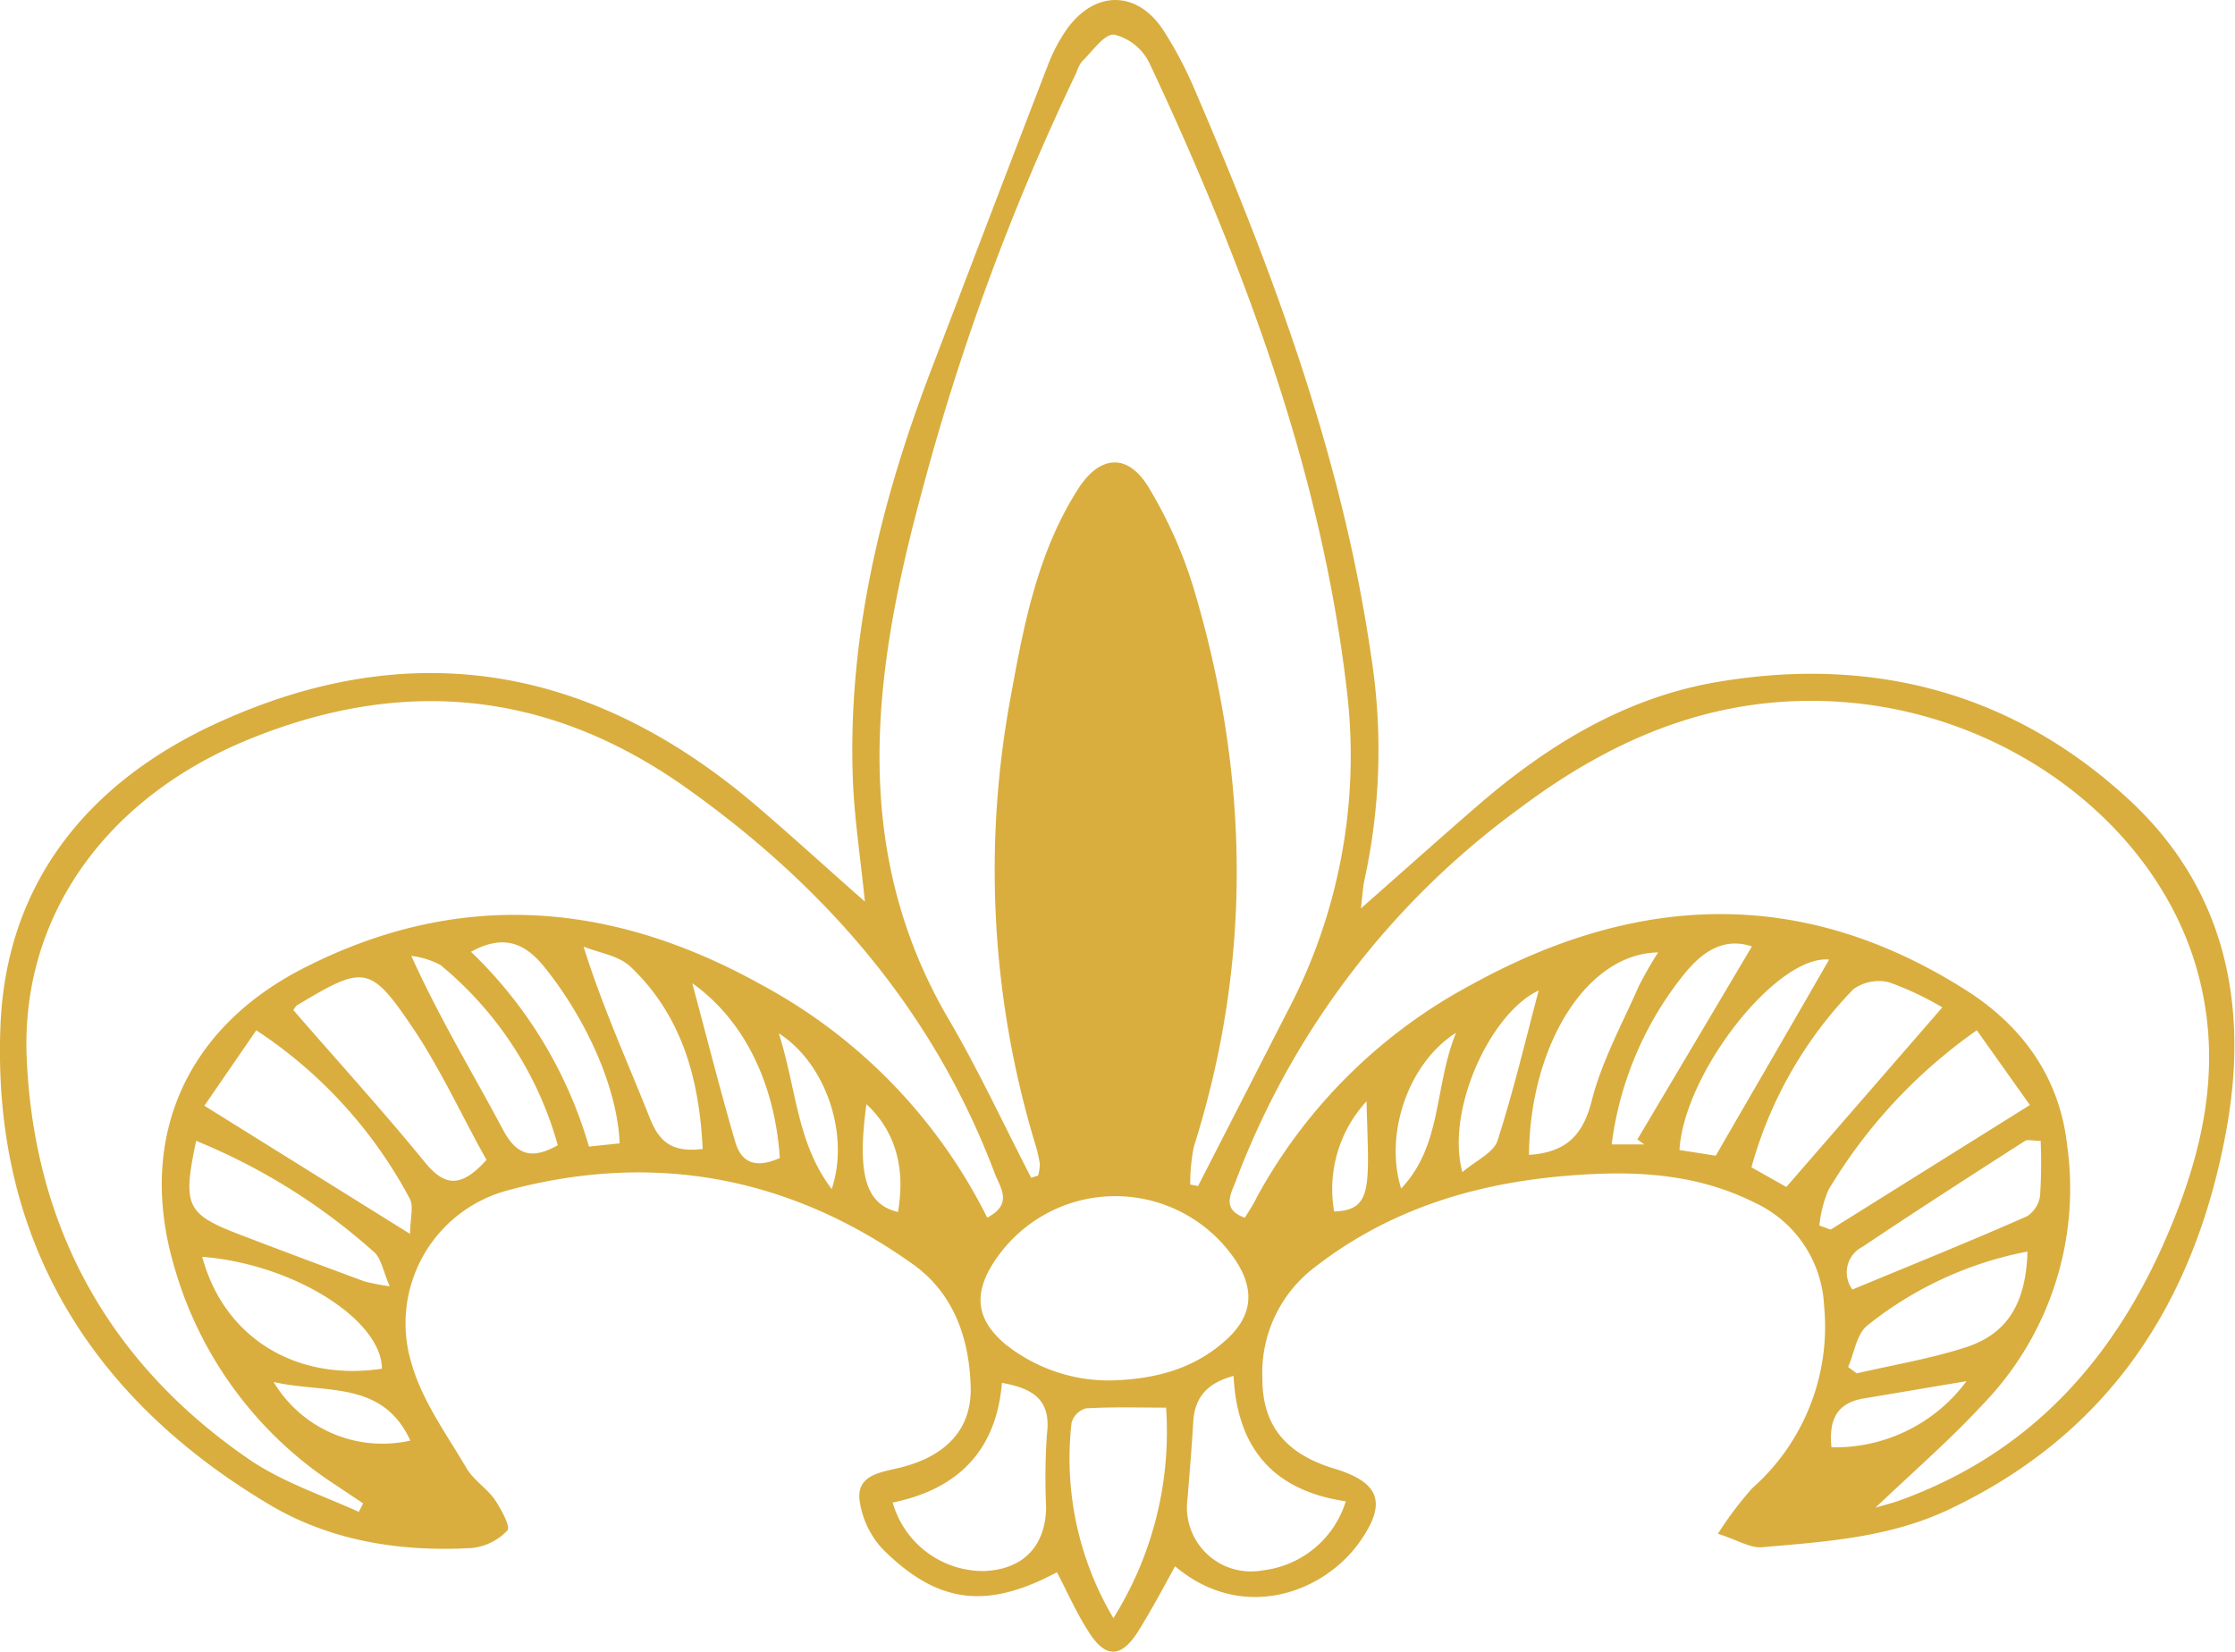 <svg xmlns="http://www.w3.org/2000/svg" viewBox="0 0 186.55 137.92"><defs><style>.cls-1{fill:#d9ae3e;}</style></defs><g id="Layer_2" data-name="Layer 2"><g id="Layer_3" data-name="Layer 3"><path class="cls-1" d="M113.59,75.83c3.61-3.18,6.68-5.93,9.8-8.63,5.85-5.05,12.34-9,20-10.28,12.95-2.19,24.65.9,34.3,9.82,8.06,7.45,10.06,17.15,8.12,27.69-2.63,14.22-9.71,25.23-23.16,31.58-4.95,2.34-10.27,2.68-15.56,3.14-1,.09-2-.58-3.7-1.12a29.43,29.43,0,0,1,2.86-3.8,18,18,0,0,0,6-15.26,10,10,0,0,0-5.83-8.6c-5.2-2.6-10.75-2.69-16.36-2.16-7.47.71-14.38,2.93-20.37,7.61a11.06,11.06,0,0,0-4.32,9.3c0,3.91,2,6.26,6,7.47,3.77,1.14,4.4,2.84,2.2,6-3,4.38-9.87,6.91-15.49,2.15-1,1.84-2,3.7-3.09,5.45-1.44,2.26-2.75,2.24-4.17-.05-1-1.57-1.74-3.26-2.6-4.9-5.87,3.14-10,2.65-14.61-2a7.5,7.5,0,0,1-1.83-3.78c-.4-2.2,1.44-2.51,3-2.87,4.07-.9,6.34-3.2,6.24-6.82-.11-4-1.38-7.77-4.78-10.21C66,98.24,54.62,96.07,42.39,99.36a11.48,11.48,0,0,0-8,14.58c.87,3,2.89,5.8,4.54,8.6.58,1,1.69,1.67,2.36,2.63.54.79,1.34,2.27,1.06,2.58a4.75,4.75,0,0,1-3,1.47c-5.93.33-11.75-.58-16.87-3.63-15.11-9-23.16-22.34-22.44-40,.49-12,7.43-20.36,18.09-25.24,16.37-7.5,31.43-4.69,45,6.91,2.92,2.5,5.76,5.09,9.06,8-.38-3.75-.87-6.91-1-10.08-.46-11.94,2.32-23.29,6.55-34.35,3.23-8.44,6.44-16.88,9.69-25.3a14.13,14.13,0,0,1,1.64-3.13C91.45-.88,95-.78,97.15,2.6a33,33,0,0,1,2.49,4.7C106.19,22.53,112,38,114.41,54.54a50.72,50.72,0,0,1-.52,18.9C113.76,74,113.74,74.59,113.59,75.83ZM86.07,98.31l.57-.18a3.25,3.25,0,0,0,.15-1,11.61,11.61,0,0,0-.41-1.72,79,79,0,0,1-2-37.35c1.09-6,2.25-12,5.61-17.25,1.84-2.87,4.19-3,5.93-.05a37.31,37.31,0,0,1,3.62,8.05c4.73,15.6,5.06,31.25.11,46.9a15,15,0,0,0-.3,3.17L100,99l7.48-14.61a45.77,45.77,0,0,0,4.94-26.74c-1.56-13.47-5.46-26.27-10.51-38.76q-2.81-6.93-6-13.68A4.45,4.45,0,0,0,93,2.89c-.83-.08-1.83,1.42-2.71,2.26a3.14,3.14,0,0,0-.44.9,199.68,199.68,0,0,0-13,35.36C72.84,56.27,70.9,71,79.23,85.16,81.72,89.42,83.8,93.92,86.07,98.31Zm70.47,27.54c1.06-.31,1.46-.41,1.84-.54,11-3.92,18.07-11.77,22.55-22.28,3-7,4.57-14.14,2.55-21.71C180.19,69,167.75,59.61,153.79,58.6c-10.3-.75-19,2.89-27,8.91a68.22,68.22,0,0,0-23.61,31c-.41,1.1-1.28,2.42.72,3.14.35-.57.73-1.12,1-1.71a44,44,0,0,1,17.94-17.76c13.74-7.58,27.45-8.21,41.06.35,4.83,3,8,7.33,8.64,13.07a25.91,25.91,0,0,1-7.08,21.67C162.83,120.12,159.89,122.67,156.54,125.85ZM82.4,101.64c2.19-1.14,1.08-2.51.65-3.64C77.94,84.41,68.91,74,57.16,65.68c-11.48-8.09-23.65-9.21-36.52-3.91C8.85,66.63,1.72,76.49,2.23,88.32c.61,14.12,6.85,25.45,18.55,33.49,2.76,1.89,6.1,3,9.17,4.39l.36-.71L28.08,124a32.26,32.26,0,0,1-13.56-18.35C11.46,95.15,15.4,86,25.1,80.94,38.16,74.16,51,75.2,63.57,82.21A44.69,44.69,0,0,1,82.4,101.64Zm10.39,13.59c3.6-.11,6.82-.94,9.48-3.32,2.27-2,2.52-4.22.83-6.75a12.08,12.08,0,0,0-20.26.38c-1.62,2.61-1.28,4.71,1.12,6.7A13.86,13.86,0,0,0,92.79,115.23ZM74.51,125.42a7.86,7.86,0,0,0,7.61,5.72c3.22-.12,5.13-2,5.2-5.3a53.53,53.53,0,0,1,.06-6.08c.38-2.89-1.1-3.85-3.75-4.33C83.15,121.18,79.86,124.33,74.51,125.42Zm37.82-.1c-6.11-.9-9.07-4.5-9.37-10.47-2.33.64-3.26,1.9-3.37,3.91s-.3,4.21-.47,6.32a5.35,5.35,0,0,0,6.3,6A8.25,8.25,0,0,0,112.33,125.32Zm-87.84-41c3.7,4.27,7.46,8.39,11,12.73,1.65,2,3,2.11,5.12-.23-2-3.54-3.76-7.45-6.14-11-3.58-5.3-4.09-5.25-9.62-1.94C24.74,83.93,24.7,84,24.49,84.3Zm137.63-.23A25.44,25.44,0,0,0,157.69,82a3.6,3.6,0,0,0-3,.58,34.43,34.43,0,0,0-8.5,14.86l2.91,1.64Zm-10.26,18.21.94.34,16.63-10.4L165,86a43.4,43.4,0,0,0-12.38,13.32A10,10,0,0,0,151.86,102.28Zm-134.8-10L34.23,103c0-1.24.3-2.24,0-2.89A38.39,38.39,0,0,0,21.39,86Zm75.86,42.79a29.32,29.32,0,0,0,4.41-17.59c-2.35,0-4.53-.07-6.69.06a1.75,1.75,0,0,0-1.2,1.2A26.12,26.12,0,0,0,92.92,135.05ZM16.37,95.23c-1.15,5.49-.84,6.12,3.84,7.9,3.39,1.3,6.8,2.57,10.2,3.83a18,18,0,0,0,2.12.41c-.57-1.31-.71-2.32-1.29-2.84A51.34,51.34,0,0,0,16.37,95.23Zm.51,9.68c1.81,6.74,7.8,10.42,15,9.34C31.85,110.16,24.5,105.51,16.88,104.91Zm152.35-.44a30.52,30.52,0,0,0-13.39,6.19c-.88.73-1.07,2.28-1.58,3.45l.72.53c3-.7,6.1-1.21,9.05-2.16C167.55,111.36,169.1,108.8,169.23,104.47Zm1.1-9.24c-.67,0-1.08-.13-1.3,0-4.55,2.92-9.09,5.84-13.58,8.85a2.39,2.39,0,0,0-.83,3.56c4.95-2.06,9.79-4,14.58-6.12a2.42,2.42,0,0,0,1.08-1.71A43,43,0,0,0,170.33,95.23Zm-111.68.68c-.28-5.86-1.73-11.16-6.07-15.26-1-.9-2.57-1.11-3.87-1.63,1.62,5.17,3.7,9.68,5.52,14.29C55,95.24,56,96.23,58.65,95.91Zm69,.49c3-.21,4.46-1.56,5.21-4.52.83-3.3,2.53-6.38,3.91-9.53a31.79,31.79,0,0,1,1.63-2.85C132.41,79.6,127.7,87.29,127.62,96.4Zm-81.09-.79a29.77,29.77,0,0,0-9.8-15.06,6.93,6.93,0,0,0-2.43-.76c2.36,5.22,5.11,9.74,7.6,14.41C43,96.25,44.2,96.92,46.53,95.61Zm93.65.39,3,.47c3.28-5.68,6.38-11,9.46-16.37C148.35,79.68,140.58,89.49,140.18,96ZM39.31,79.45a36.58,36.58,0,0,1,9.85,16.26l2.56-.27c-.17-4.51-2.68-10.2-6.2-14.62C43.9,78.79,42.13,77.9,39.31,79.45Zm95.21,16.08h2.72l-.57-.42L146.23,79c-2.34-.77-4.14.39-5.76,2.44A28.37,28.37,0,0,0,134.52,95.53ZM57.78,82.07c1.26,4.69,2.35,9,3.59,13.25.59,2,2,2.11,3.72,1.34C64.67,90.4,62.1,85.14,57.78,82.07Zm64.28,15.77c1.2-1,2.63-1.65,2.94-2.64,1.34-4.18,2.36-8.48,3.43-12.52C124.43,84.53,120.65,92.63,122.06,97.84ZM22.84,115.36a10.58,10.58,0,0,0,11.41,4.89C31.92,115.17,27.11,116.34,22.84,115.36Zm141.3-.07c-3.28.55-5.92,1-8.56,1.44-2.31.38-2.94,1.83-2.71,4.08A13.63,13.63,0,0,0,164.14,115.29ZM121.53,86.21c-4,2.53-6,8.48-4.58,13C120.4,95.56,119.68,90.79,121.53,86.21ZM65,86.25c1.49,4.64,1.49,9.15,4.42,13C70.93,94.8,69,88.82,65,86.25Zm49.06,5.68a10.81,10.81,0,0,0-2.7,9.2C114.66,101,114.24,99,114.06,91.93Zm-41.74.24c-.8,5.85-.07,8.36,2.63,9C75.6,97.45,74.71,94.4,72.32,92.17Z"/></g></g></svg>